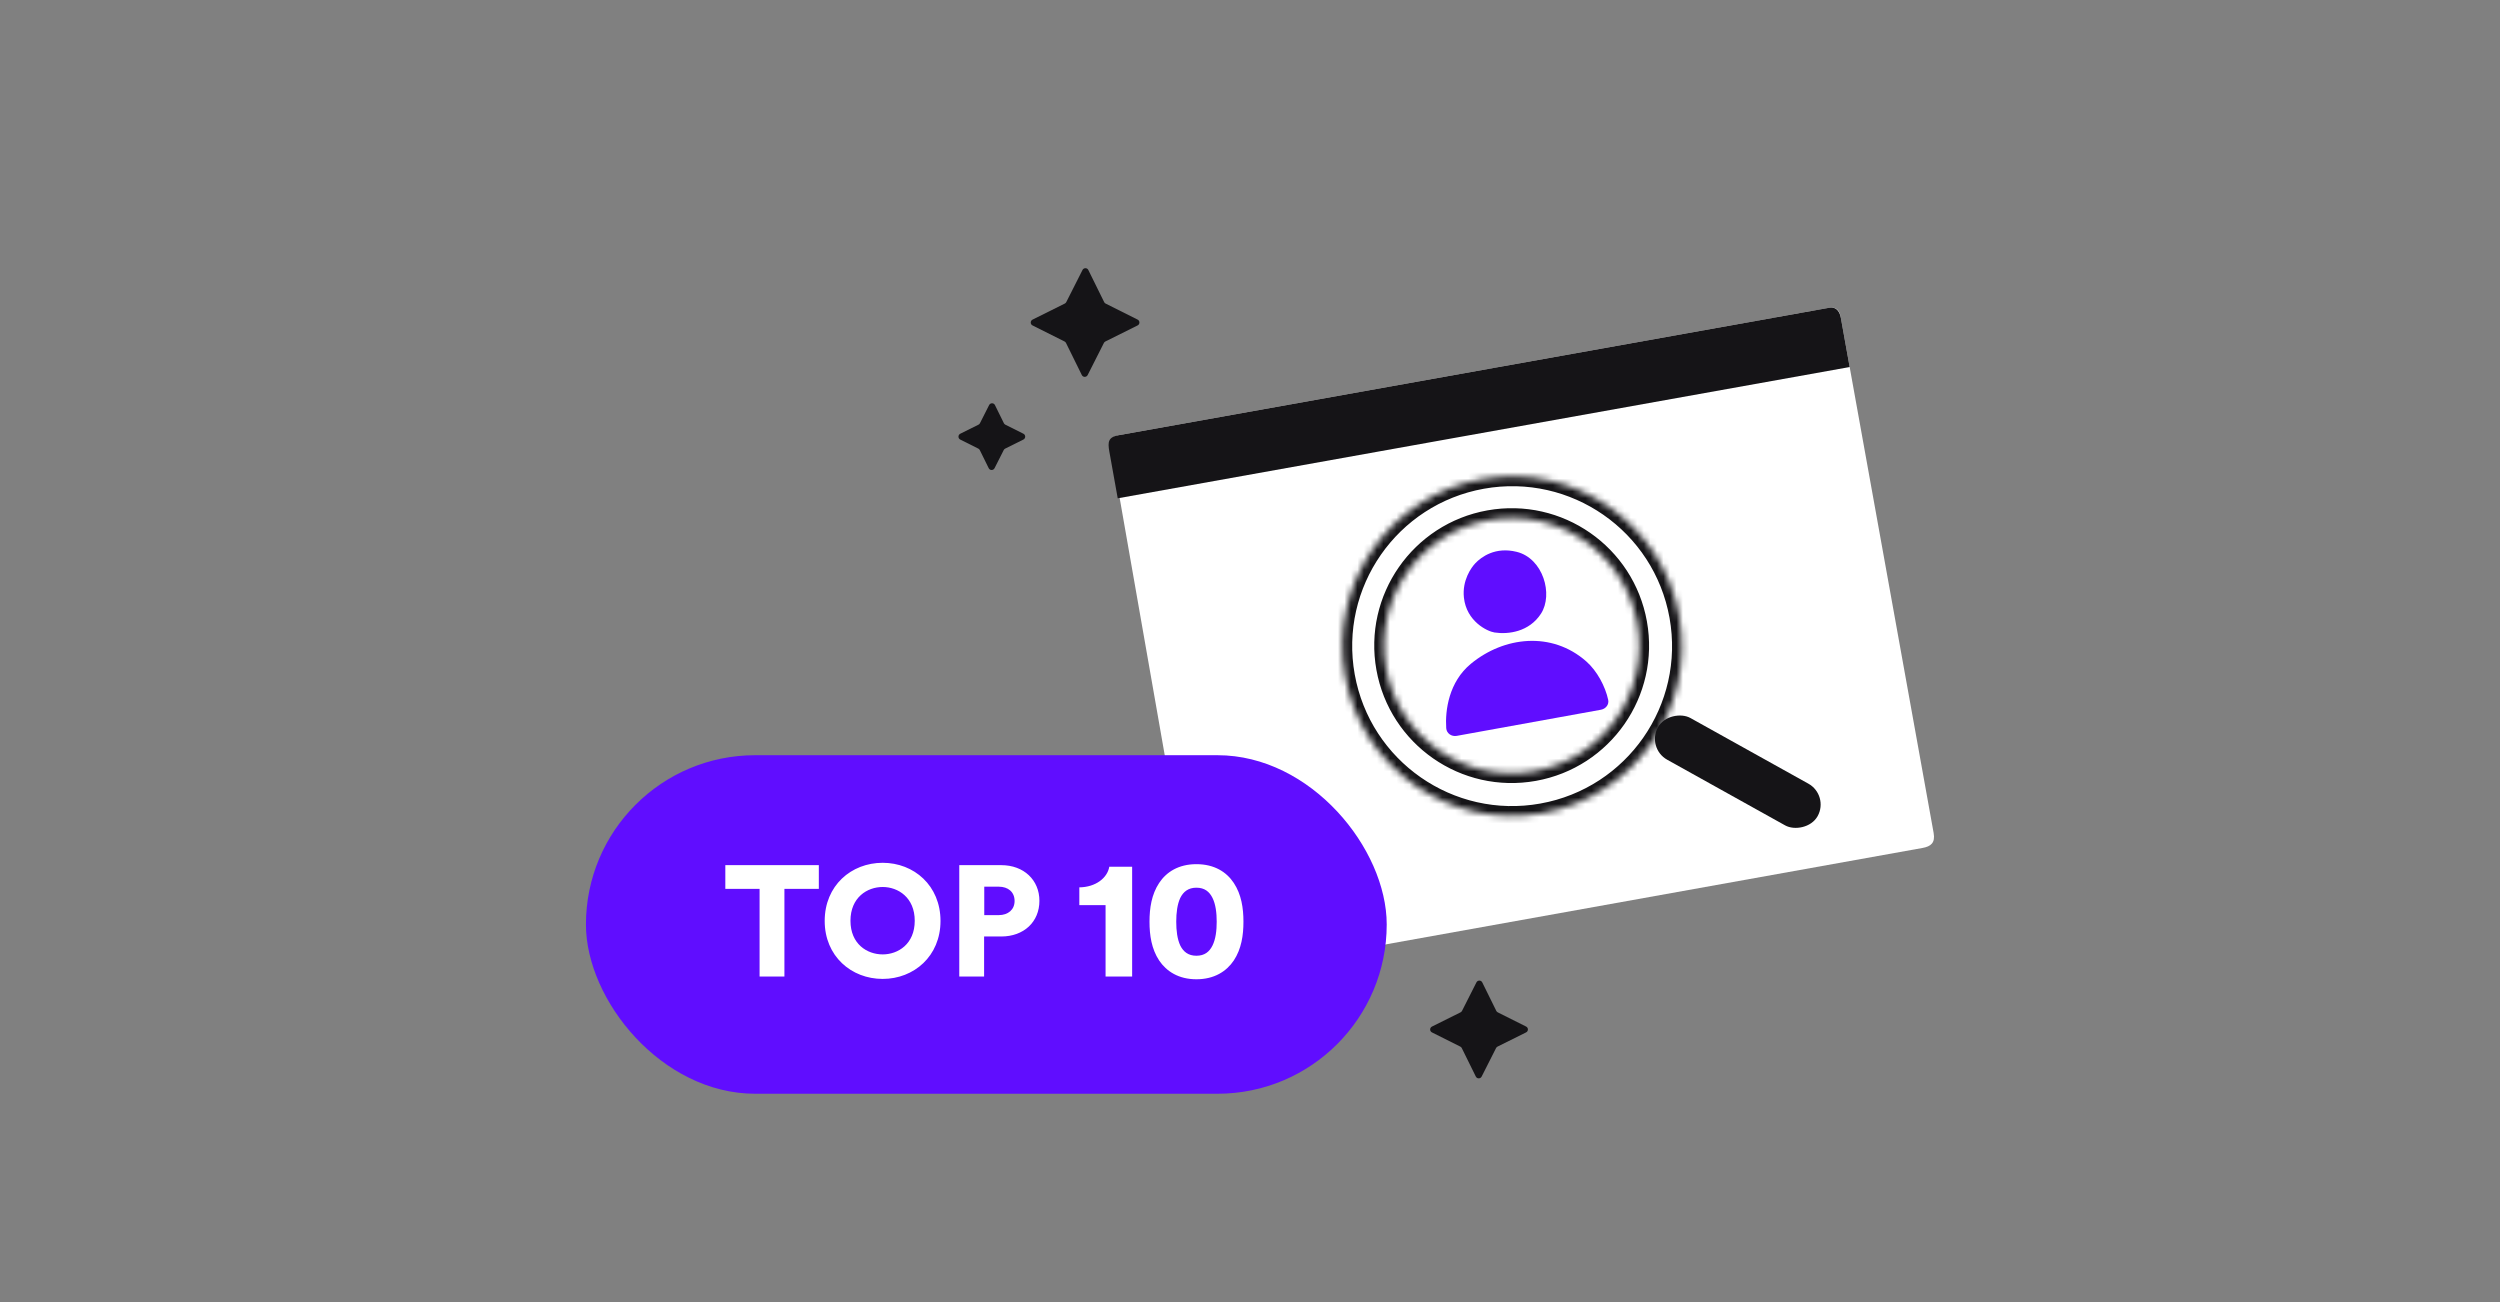 <?xml version="1.0" encoding="UTF-8"?> <svg xmlns="http://www.w3.org/2000/svg" width="384" height="200" viewBox="0 0 384 200" fill="none"><rect x="0" y="0" width="384" height="200" fill="#808080" stroke="none"/><path d="M166.273 41.47C166.459 41.101 166.986 41.101 167.167 41.47L169.6 46.404C169.648 46.501 169.726 46.58 169.822 46.628L174.741 49.092C175.109 49.277 175.105 49.803 174.735 49.987L169.785 52.451C169.688 52.499 169.609 52.578 169.56 52.675L167.064 57.609C166.877 57.978 166.351 57.978 166.169 57.609L163.737 52.675C163.689 52.578 163.611 52.499 163.514 52.451L158.596 49.987C158.228 49.803 158.231 49.277 158.601 49.092L163.552 46.628C163.649 46.58 163.728 46.501 163.777 46.404L166.273 41.47Z" fill="#151417"></path><path d="M151.929 62.22C152.116 61.851 152.642 61.851 152.824 62.22L154.197 65.006C154.245 65.103 154.323 65.181 154.42 65.23L157.197 66.621C157.564 66.805 157.561 67.331 157.191 67.516L154.396 68.907C154.299 68.955 154.22 69.034 154.171 69.131L152.762 71.916C152.575 72.285 152.049 72.285 151.867 71.916L150.494 69.131C150.446 69.034 150.368 68.955 150.271 68.907L147.494 67.516C147.127 67.331 147.13 66.805 147.5 66.621L150.295 65.23C150.392 65.181 150.471 65.103 150.52 65.006L151.929 62.22Z" fill="#151417"></path><path d="M226.779 150.896C226.966 150.527 227.492 150.527 227.674 150.896L229.831 155.271C229.878 155.368 229.957 155.447 230.053 155.495L234.415 157.68C234.782 157.864 234.779 158.391 234.409 158.575L230.019 160.76C229.922 160.808 229.843 160.887 229.794 160.984L227.581 165.359C227.394 165.728 226.868 165.728 226.686 165.359L224.529 160.984C224.482 160.887 224.403 160.808 224.307 160.76L219.945 158.575C219.577 158.391 219.581 157.864 219.951 157.68L224.341 155.495C224.438 155.447 224.517 155.368 224.566 155.271L226.779 150.896Z" fill="#151417"></path><path d="M172.135 66.791L281.004 47.266C281.817 47.12 282.514 47.495 282.71 48.588L283.866 55.032C286.572 70.123 293.261 107.063 297.005 127.937C297.277 129.454 296.595 130.014 295.294 130.247C293.992 130.481 223.177 143.213 187.192 149.667C185.503 149.97 184.768 149.436 184.495 147.913C184.299 146.824 176.523 102.4 171.744 75.14C171.354 72.917 170.988 70.971 170.645 69.013C170.424 67.75 170.509 67.083 172.135 66.791Z" fill="white"></path><path d="M281 47.266L171.837 66.844C170.206 67.137 170.137 67.895 170.391 69.342C170.785 71.585 171.235 73.994 171.682 76.541L284.107 56.378L282.751 48.818C282.526 47.565 281.815 47.12 281 47.266Z" fill="#151417"></path><rect x="205.483" y="82.031" width="46.649" height="42.259" rx="21.129" transform="rotate(-10.168 205.483 82.031)" fill="white"></rect><mask id="path-7-inside-1_5915_26272" fill="white"><path fill-rule="evenodd" clip-rule="evenodd" d="M236.864 124.901C251.032 122.36 260.458 108.814 257.917 94.646C255.376 80.477 241.83 71.051 227.662 73.592C213.493 76.133 204.067 89.679 206.608 103.848C209.149 118.017 222.695 127.442 236.864 124.901ZM235.652 118.466C246.31 116.554 253.4 106.365 251.488 95.707C249.577 85.049 239.388 77.959 228.73 79.871C218.072 81.782 210.982 91.972 212.893 102.629C214.805 113.287 224.994 120.377 235.652 118.466Z"></path></mask><path fill-rule="evenodd" clip-rule="evenodd" d="M236.864 124.901C251.032 122.36 260.458 108.814 257.917 94.646C255.376 80.477 241.83 71.051 227.662 73.592C213.493 76.133 204.067 89.679 206.608 103.848C209.149 118.017 222.695 127.442 236.864 124.901ZM235.652 118.466C246.31 116.554 253.4 106.365 251.488 95.707C249.577 85.049 239.388 77.959 228.73 79.871C218.072 81.782 210.982 91.972 212.893 102.629C214.805 113.287 224.994 120.377 235.652 118.466Z" fill="white"></path><path d="M256.441 94.91C258.836 108.264 249.952 121.03 236.599 123.425L237.129 126.378C252.113 123.69 262.081 109.365 259.394 94.381L256.441 94.91ZM227.926 75.069C241.28 72.674 254.046 81.557 256.441 94.91L259.394 94.381C256.706 79.397 242.381 69.428 227.397 72.116L227.926 75.069ZM208.085 103.583C205.69 90.23 214.573 77.464 227.926 75.069L227.397 72.116C212.413 74.803 202.444 89.129 205.132 104.113L208.085 103.583ZM236.599 123.425C223.246 125.82 210.48 116.936 208.085 103.583L205.132 104.113C207.819 119.097 222.145 129.065 237.129 126.378L236.599 123.425ZM250.012 95.972C251.777 105.814 245.229 115.224 235.387 116.989L235.917 119.942C247.39 117.885 255.023 106.916 252.965 95.442L250.012 95.972ZM228.995 81.347C238.837 79.582 248.247 86.13 250.012 95.972L252.965 95.442C250.907 83.969 239.938 76.337 228.465 78.394L228.995 81.347ZM214.37 102.364C212.605 92.522 219.152 83.112 228.995 81.347L228.465 78.394C216.992 80.452 209.359 91.421 211.417 102.894L214.37 102.364ZM235.387 116.989C225.545 118.755 216.135 112.207 214.37 102.364L211.417 102.894C213.475 114.367 224.444 122 235.917 119.942L235.387 116.989Z" fill="#151417" mask="url(#path-7-inside-1_5915_26272)"></path><rect x="252.877" y="114.91" width="7.334" height="28.072" rx="3.667" transform="rotate(-60.897 252.877 114.91)" fill="#151417"></rect><path d="M225.93 101.955C222.543 104.747 221.956 109.095 222.14 111.846C222.195 112.656 222.963 113.173 223.762 113.028L245.905 109.015C246.639 108.882 247.174 108.225 247.018 107.496C246.576 105.432 245.306 103.046 243.645 101.586C238.346 96.928 231.017 97.762 225.93 101.955Z" fill="#600DFF"></path><path d="M232.967 84.764C229.669 83.945 227.523 85.554 226.602 86.525C225.987 87.172 224.568 89.147 224.857 91.796C225.254 95.443 228.436 96.979 229.558 97.15C231.678 97.472 234.883 97.062 236.696 94.258C238.606 91.306 237.028 85.771 232.967 84.764Z" fill="#600DFF"></path><rect x="90" y="116" width="123" height="52" rx="26" fill="#600DFF"></rect><path d="M125.772 136.532H120.486V150H116.672V136.532H111.41V132.887H125.772V136.532ZM130.632 141.431C130.632 145.004 133.19 146.597 135.58 146.597C137.945 146.597 140.504 145.004 140.504 141.431C140.504 137.859 137.945 136.242 135.58 136.242C133.19 136.242 130.632 137.859 130.632 141.431ZM126.673 141.456C126.673 136.025 130.752 132.525 135.58 132.525C140.383 132.525 144.462 136.025 144.462 141.456C144.462 146.862 140.383 150.362 135.58 150.362C130.752 150.362 126.673 146.862 126.673 141.456ZM151.182 140.563H153.403C154.851 140.563 155.841 139.718 155.841 138.39C155.841 137.014 154.851 136.194 153.403 136.194H151.182V140.563ZM153.789 143.845H151.158V150H147.345V132.887H153.789C157.265 132.887 159.654 135.18 159.654 138.366C159.654 141.6 157.265 143.845 153.789 143.845ZM173.897 150H169.815V139.028H165.785V136.298C168.307 136.272 170.101 134.842 170.387 133.126H173.897V150ZM180.671 141.576C180.671 142.928 180.827 144.254 181.295 145.242C181.763 146.178 182.517 146.802 183.765 146.802C185.039 146.802 185.767 146.178 186.235 145.242C186.729 144.254 186.885 142.928 186.885 141.576C186.885 140.224 186.729 138.898 186.235 137.91C185.767 136.974 185.039 136.35 183.765 136.35C182.517 136.35 181.763 136.974 181.295 137.91C180.827 138.898 180.671 140.224 180.671 141.576ZM176.563 141.576C176.563 139.496 176.875 137.39 178.045 135.622C179.163 133.932 181.035 132.736 183.765 132.736C186.521 132.736 188.393 133.932 189.511 135.622C190.681 137.39 190.993 139.496 190.993 141.576C190.993 143.656 190.681 145.762 189.511 147.53C188.393 149.194 186.521 150.416 183.765 150.416C181.035 150.416 179.163 149.194 178.045 147.53C176.875 145.762 176.563 143.656 176.563 141.576Z" fill="white"></path></svg> 